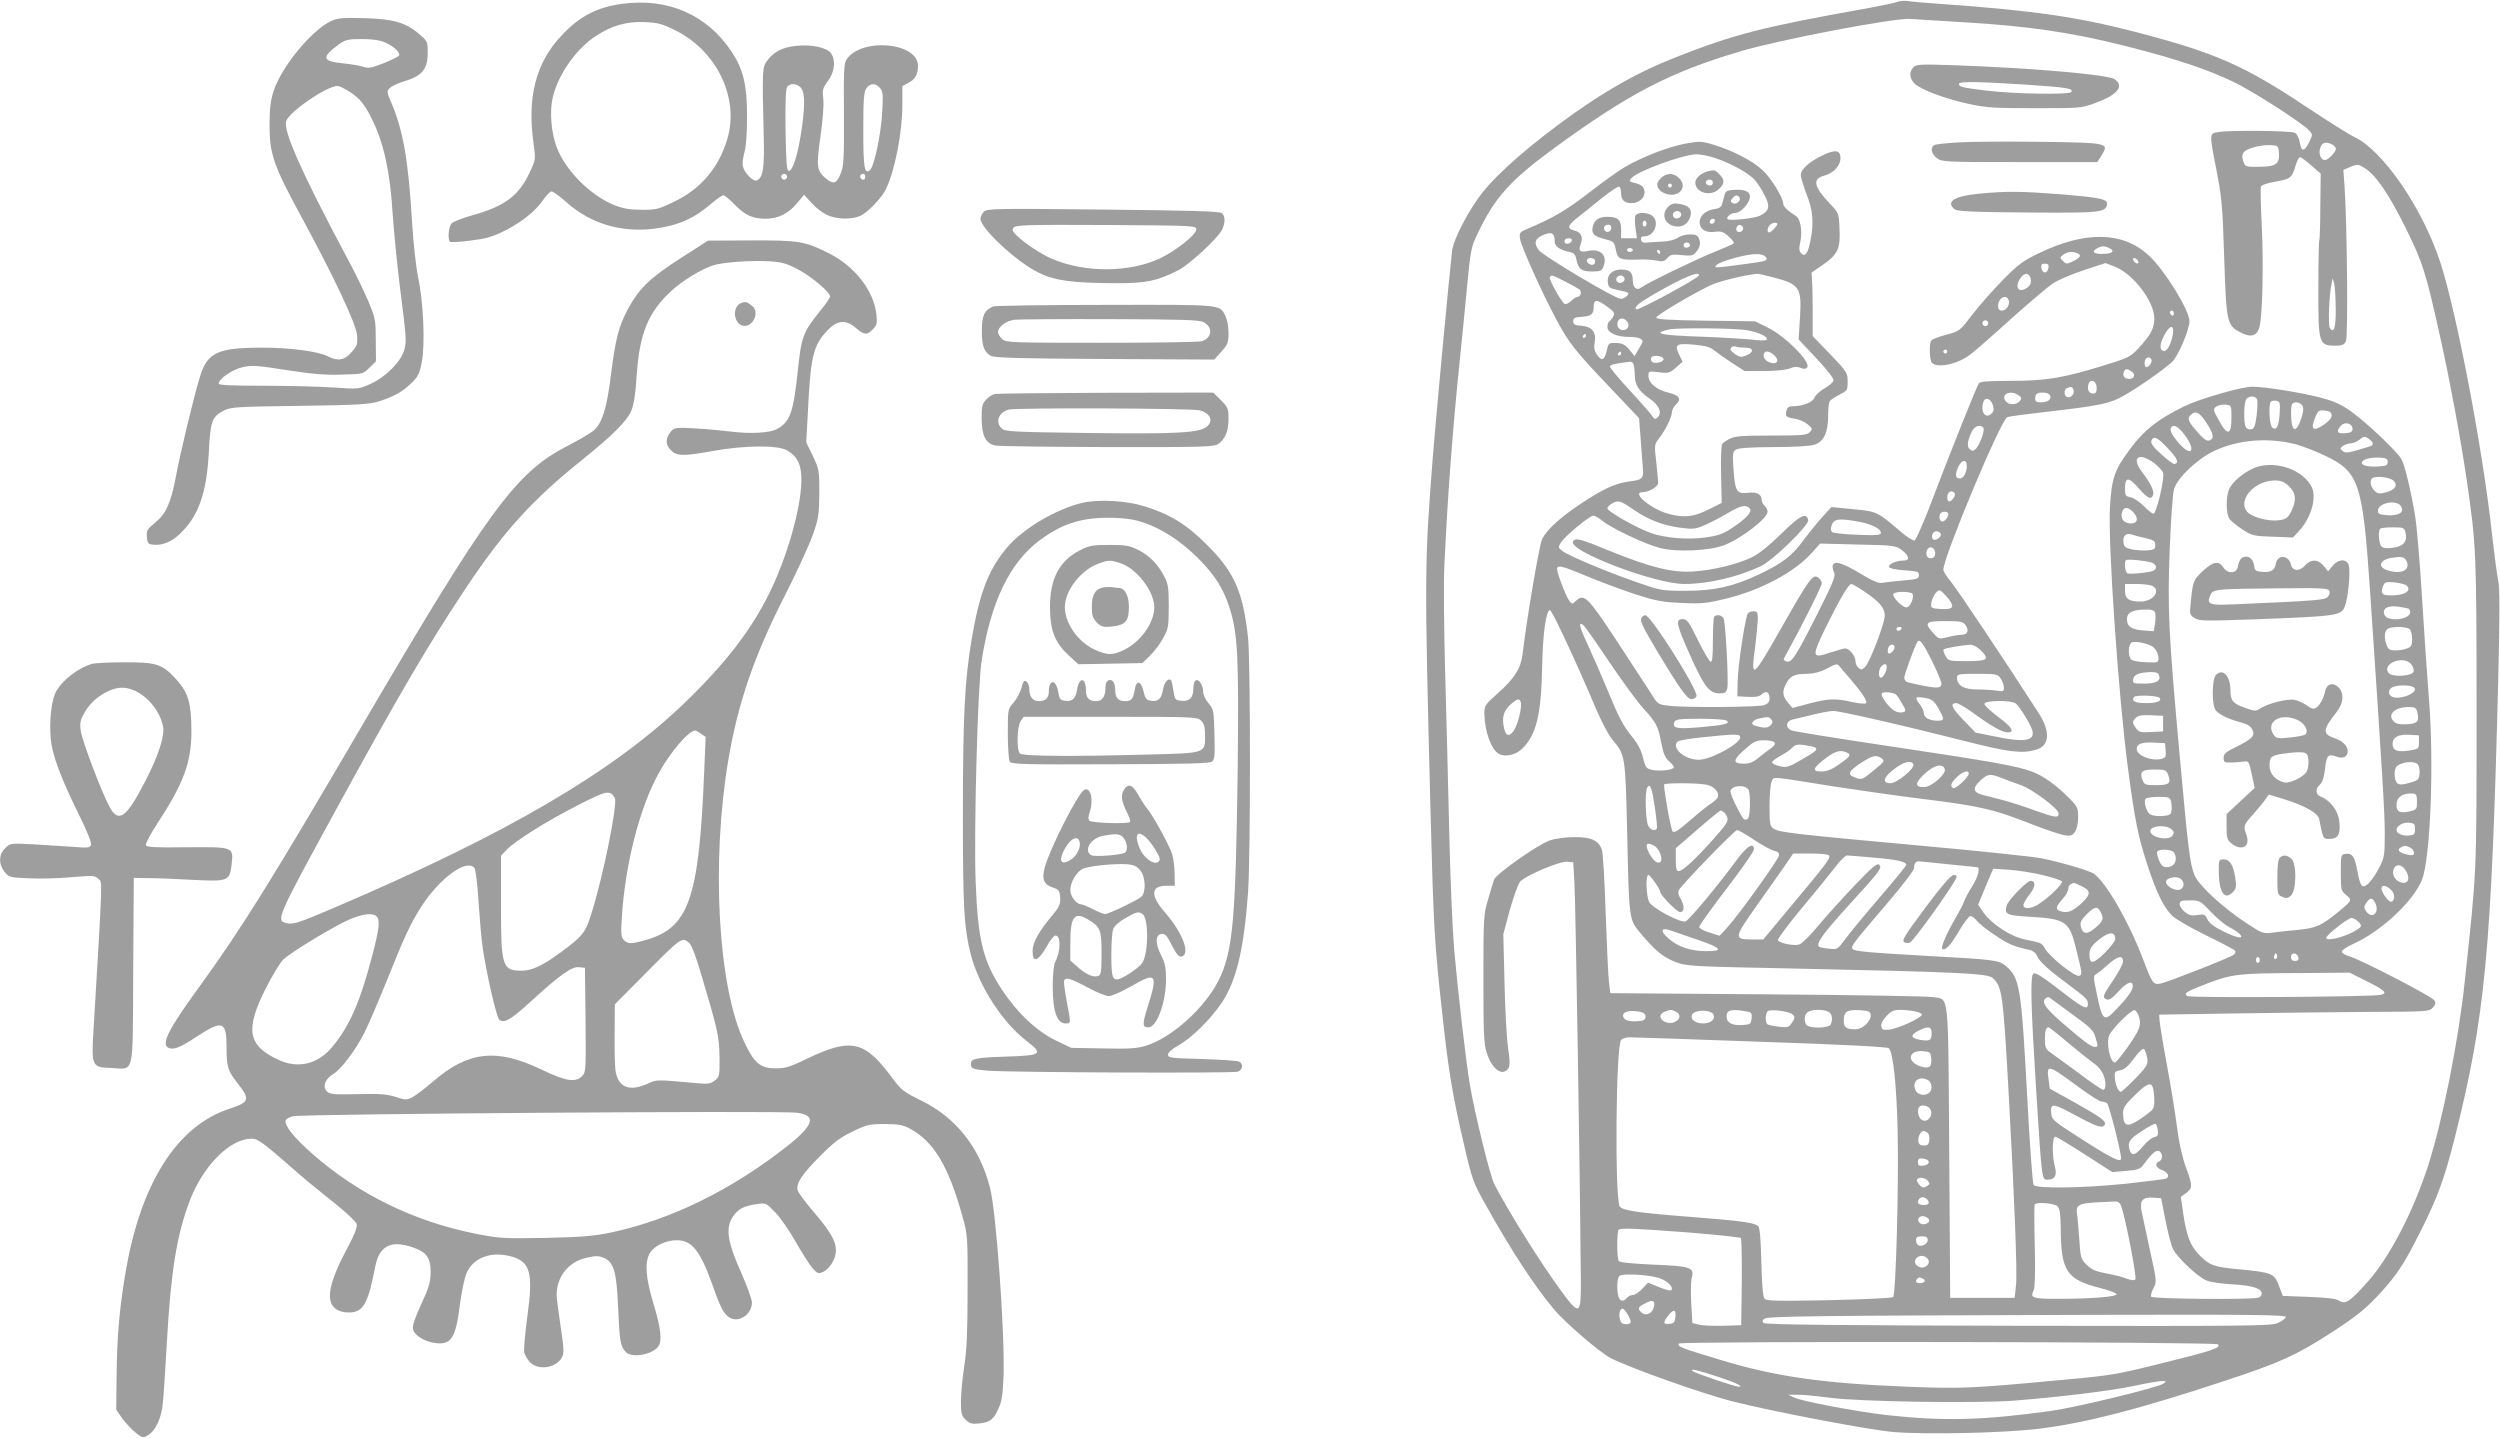 <?xml version="1.0" standalone="no"?>
<!DOCTYPE svg PUBLIC "-//W3C//DTD SVG 20010904//EN"
 "http://www.w3.org/TR/2001/REC-SVG-20010904/DTD/svg10.dtd">
<svg version="1.0" xmlns="http://www.w3.org/2000/svg"
 width="1280pt" height="736pt" viewBox="0 0 1280 736"
 preserveAspectRatio="xMidYMid meet">
<g transform="translate(0,736) scale(0.1,-0.1)"
fill="#9e9e9e" stroke="none">
<path d="M9713 7350 c-12 -5 -75 -18 -140 -30 -559 -100 -690 -134 -1003 -257
-174 -69 -333 -157 -515 -286 -206 -146 -384 -300 -465 -403 -69 -87 -148
-238 -155 -296 -12 -98 -86 -886 -99 -1058 -43 -553 -43 -589 -12 -1805 16
-613 20 -679 62 -1060 31 -281 51 -404 109 -652 43 -186 47 -196 114 -316 127
-227 245 -408 345 -528 56 -68 236 -223 292 -252 99 -51 471 -183 624 -222
210 -53 698 -146 825 -157 167 -14 569 -5 745 17 238 29 512 100 954 246 280
93 357 127 533 240 137 88 188 129 267 216 85 95 115 142 204 318 84 169 118
262 171 472 156 621 187 956 222 2345 8 337 8 469 0 505 -6 26 -20 134 -32
238 -45 422 -180 1131 -264 1390 -92 281 -295 576 -443 645 -26 12 -137 82
-247 155 -313 209 -465 276 -870 381 -296 77 -521 110 -1000 144 -77 5 -153
12 -170 15 -16 2 -40 0 -52 -5z m357 -105 c317 -19 542 -52 814 -121 256 -65
412 -117 551 -183 98 -47 354 -211 389 -250 17 -19 17 -21 0 -57 -26 -52 -41
-53 -49 -4 -4 24 -14 44 -25 50 -20 11 -332 14 -392 4 -47 -8 -47 -4 -9 -199
26 -133 31 -184 39 -448 11 -333 14 -343 85 -380 53 -27 84 -17 96 31 15 61
21 324 11 520 -5 100 -7 189 -4 196 3 9 33 19 74 26 77 13 85 20 103 81 7 24
17 44 23 44 6 0 32 -19 58 -42 l48 -42 -2 -167 c0 -92 -3 -170 -5 -174 -3 -5
-5 -114 -5 -244 -1 -285 2 -296 87 -296 33 0 45 5 54 22 12 22 6 606 -7 796
l-6 82 37 16 c34 14 39 14 68 -4 59 -34 126 -132 214 -309 90 -184 102 -221
181 -578 44 -197 101 -503 132 -715 48 -330 50 -363 50 -1188 0 -844 2 -793
-61 -1382 -32 -301 -113 -707 -186 -935 -76 -236 -198 -472 -309 -596 -92
-104 -115 -119 -147 -99 -15 11 -61 16 -156 20 l-133 5 -20 52 c-23 63 -35 68
-202 84 -132 12 -154 20 -208 76 -44 46 -63 96 -80 210 l-12 85 27 20 c34 25
34 36 -2 134 -18 49 -35 126 -45 205 -9 70 -32 214 -52 320 -20 107 -36 208
-37 224 l-2 30 375 6 c206 3 517 7 691 8 305 1 317 2 335 22 14 15 16 24 8 37
-12 20 -369 205 -431 224 -24 7 -43 18 -43 26 0 7 25 24 56 38 144 64 311 219
355 331 43 109 62 601 35 928 -9 110 -25 347 -36 527 -11 180 -27 367 -36 415
-21 124 -51 249 -68 281 -20 38 -177 187 -258 245 -52 37 -87 53 -160 72 -102
26 -281 55 -347 55 -55 0 -269 -62 -347 -100 -136 -67 -206 -121 -278 -219
-80 -107 -94 -148 -103 -296 -11 -187 44 -979 93 -1345 35 -261 50 -338 96
-480 48 -149 85 -224 129 -268 17 -17 96 -63 174 -101 79 -38 146 -74 149 -79
3 -5 0 -15 -7 -20 -16 -14 -339 -141 -376 -148 -36 -7 -42 1 -89 126 -70 186
-189 393 -252 437 -22 15 -163 57 -265 78 -43 9 -321 38 -619 65 -648 59 -724
68 -753 86 -21 13 -23 22 -23 114 0 54 4 111 10 125 12 31 -16 32 315 -21 116
-18 320 -47 454 -64 294 -36 367 -53 548 -124 76 -30 158 -58 180 -62 35 -5
43 -3 57 17 10 14 16 44 16 75 0 47 -4 55 -42 94 -71 71 -135 117 -193 139
-78 29 -199 51 -735 131 -261 39 -485 75 -497 80 -33 14 -30 48 5 56 15 3 61
15 104 25 42 10 89 19 104 19 34 0 355 -73 661 -151 236 -60 303 -69 376 -48
71 19 77 92 15 188 -170 264 -417 634 -449 672 -22 26 -39 54 -39 62 0 65 295
769 327 781 9 4 94 15 189 26 286 33 334 43 406 83 73 41 209 136 250 175 30
28 88 165 88 207 0 56 -126 261 -207 336 -132 124 -325 128 -563 13 -82 -39
-107 -58 -185 -137 -50 -51 -120 -130 -156 -177 -65 -85 -65 -85 -134 -104
-39 -10 -73 -23 -77 -30 -12 -18 -9 -101 4 -114 29 -29 133 -6 196 43 24 18
118 100 208 182 91 81 187 163 212 180 26 18 98 49 159 69 l113 37 47 -18 c94
-36 203 -178 203 -265 0 -51 -17 -84 -81 -153 -41 -44 -52 -50 -174 -87 -208
-65 -300 -80 -478 -80 -111 0 -157 -3 -165 -12 -10 -13 -147 -354 -258 -647
-33 -84 -65 -155 -71 -158 -7 -3 -39 17 -70 44 -122 104 -122 104 -244 116
l-112 11 -45 -49 c-25 -28 -69 -82 -99 -122 -60 -81 -106 -116 -225 -173 -133
-63 -231 -85 -378 -85 -121 0 -129 2 -247 43 -153 53 -356 138 -385 162 -21
17 -21 18 -5 44 22 33 146 136 165 136 8 0 27 -11 44 -25 45 -38 224 -123 298
-141 85 -22 253 -14 326 14 88 33 224 138 224 172 0 10 -7 23 -15 30 -8 7 -15
20 -15 30 0 29 -26 43 -70 37 -57 -7 -66 6 -74 114 -6 82 -5 95 10 106 13 9
68 13 193 14 109 0 189 5 211 12 48 16 70 63 70 147 0 36 4 70 8 76 4 6 26 21
50 33 40 21 42 23 42 67 0 45 -3 50 -89 140 l-90 93 0 113 c0 62 -1 135 -3
163 l-3 49 62 43 c74 52 87 82 81 189 -3 70 -5 75 -44 116 -87 91 -97 131 -36
148 47 12 82 48 85 85 3 45 -22 52 -84 23 -72 -33 -119 -74 -119 -104 0 -13
14 -57 30 -99 32 -82 38 -142 20 -235 -13 -67 -27 -87 -48 -67 -11 12 -12 24
-4 61 11 55 0 117 -24 131 -39 24 -64 48 -64 62 0 30 -63 134 -106 172 -51 48
-154 101 -248 129 -66 20 -73 20 -150 6 -83 -16 -210 -64 -303 -117 -29 -16
-110 -74 -180 -128 -118 -92 -190 -135 -317 -188 -47 -20 -48 -22 -43 -55 7
-41 110 -271 184 -409 66 -124 97 -163 280 -355 l145 -153 9 -117 c5 -64 9
-131 11 -147 3 -44 -5 -52 -63 -59 -78 -10 -135 -36 -246 -109 -110 -72 -182
-137 -207 -186 -14 -26 -79 -408 -101 -594 -9 -71 -42 -122 -130 -200 -61 -54
-65 -61 -65 -100 1 -90 35 -186 75 -207 33 -18 87 -5 120 28 72 72 96 174 101
422 3 163 19 280 39 287 10 3 131 -257 240 -514 27 -62 63 -131 82 -152 64
-75 65 -81 74 -470 10 -455 9 -448 69 -520 76 -89 111 -119 175 -145 59 -23
66 -24 615 -35 844 -18 987 -25 1012 -48 49 -44 54 -77 83 -603 30 -551 44
-906 37 -970 l-7 -65 -165 0 -165 0 -5 746 c-6 841 1 779 -83 794 -23 4 -404
11 -847 14 l-805 6 -7 55 c-4 30 -11 190 -17 355 -5 165 -14 312 -20 327 -18
46 -56 63 -141 62 -43 0 -96 -7 -125 -17 -61 -21 -273 -170 -285 -200 -4 -12
-19 -58 -31 -102 -23 -76 -24 -94 -24 -405 0 -279 2 -333 17 -380 27 -86 82
-125 112 -78 7 12 7 42 -3 105 -7 48 -15 199 -18 334 l-6 246 33 123 c19 67
42 132 52 145 24 30 206 108 244 103 l29 -3 6 -105 c6 -88 30 -1585 33 -2035
1 -180 -6 -184 -102 -53 -105 143 -269 405 -342 547 -21 42 -99 358 -124 506
-20 117 -61 472 -81 697 -8 98 -20 368 -25 600 -5 233 -15 603 -21 823 -6 220
-8 461 -4 535 17 366 42 696 80 1065 8 77 24 236 35 353 19 201 22 218 55 285
87 184 166 273 393 439 379 277 591 388 952 495 196 59 795 173 870 166 25 -2
155 -10 290 -18z m1871 -625 c10 -6 19 -16 19 -22 0 -16 -41 -58 -56 -58 -22
0 -35 36 -24 64 10 28 29 32 61 16z m-273 -40 c5 -59 -14 -73 -99 -74 -71 -1
-73 0 -83 27 -7 19 -7 33 0 45 13 21 86 41 139 39 38 -2 40 -4 43 -37z m-2884
-30 c83 -28 173 -79 202 -113 14 -16 36 -52 50 -79 28 -55 23 -78 -24 -102
-27 -14 -157 -28 -166 -18 -11 10 17 32 39 32 14 0 34 13 49 31 48 57 28 92
-51 87 -48 -3 -48 -3 -59 -48 -10 -42 -13 -45 -49 -51 -100 -16 -96 -130 4
-116 34 4 45 1 72 -24 18 -16 30 -32 26 -35 -3 -4 -48 -23 -99 -44 -94 -37
-352 -163 -375 -182 -22 -18 -43 -1 -43 35 0 43 -15 57 -60 57 -45 0 -73 -27
-68 -66 3 -24 9 -30 43 -37 67 -14 69 -15 55 -32 -7 -8 -21 -15 -32 -15 -28 0
-395 218 -419 249 -28 36 -21 61 25 79 42 17 56 8 56 -35 0 -24 27 -43 75 -53
23 -4 31 -12 36 -38 10 -50 26 -62 80 -62 44 0 51 3 59 26 22 57 -15 93 -81
79 -40 -9 -49 0 -36 35 14 37 2 62 -33 70 -37 9 -34 25 12 62 24 19 81 64 126
101 46 37 88 65 93 61 5 -3 9 -18 9 -33 0 -35 17 -51 54 -51 36 0 66 25 66 55
0 27 -14 40 -53 49 -25 6 -27 9 -15 23 29 36 264 122 334 123 22 0 66 -9 98
-20z m122 -201 c10 -16 -18 -40 -35 -29 -12 7 -12 11 -2 24 16 19 27 20 37 5z
m-126 -117 c0 -13 -12 -22 -22 -16 -10 6 -1 24 13 24 5 0 9 -4 9 -8z m320 -19
c0 -10 -32 -43 -42 -43 -12 0 -10 24 4 38 13 13 38 16 38 5z m-175 -24 c0 -7
-8 -15 -17 -17 -18 -3 -25 18 -11 32 10 10 28 1 28 -15z m-877 -61 c-7 -19
-38 -22 -38 -4 0 10 9 16 21 16 12 0 19 -5 17 -12z m2753 -39 c30 -15 13 -29
-37 -29 -46 0 -57 12 -26 29 22 13 39 13 63 0z m-167 -25 c25 -10 19 -23 -19
-41 -33 -16 -36 -16 -53 1 -16 16 -16 18 2 32 21 15 45 18 70 8z m-1595 -18
c16 -20 7 -23 -90 -36 -179 -24 -176 -24 -159 -6 18 18 149 55 201 55 20 1 42
-5 48 -13z m-873 -17 c3 -6 1 -16 -4 -21 -13 -13 -45 8 -36 23 7 12 31 11 40
-2z m2782 -8 c3 -8 -1 -12 -9 -9 -7 2 -15 10 -17 17 -3 8 1 12 9 9 7 -2 15
-10 17 -17z m-460 -33 c-2 -13 -10 -23 -18 -23 -8 0 -16 10 -18 23 -3 17 2 22
18 22 16 0 21 -5 18 -22z m-1790 -39 c-5 -15 -309 -179 -320 -173 -15 10 11
32 94 80 146 84 235 121 226 93z m381 -9 c136 -36 146 -51 137 -206 l-7 -112
91 -97 c54 -57 90 -104 88 -113 -2 -9 -23 -27 -46 -40 -24 -14 -47 -35 -52
-48 -9 -24 -60 -44 -111 -44 -19 0 -28 -6 -32 -22 -8 -30 -3 -34 42 -42 22 -3
52 -16 67 -29 25 -22 25 -24 10 -40 -15 -15 -42 -17 -197 -17 -147 0 -186 -3
-212 -16 -18 -9 -36 -22 -40 -28 -4 -6 -7 -76 -5 -156 l3 -145 -70 -35 c-74
-37 -123 -42 -202 -21 -90 24 -193 111 -133 111 32 0 80 28 80 48 0 9 -5 57
-10 106 -10 86 -10 90 13 120 34 43 67 111 67 135 0 11 10 29 21 40 30 28 18
47 -40 61 -59 14 -101 49 -101 85 0 25 1 25 53 19 50 -6 56 -4 88 24 l34 30
-18 37 c-25 52 -14 59 78 50 57 -5 82 -12 103 -30 15 -12 56 -41 91 -64 l64
-41 101 0 c60 1 113 6 131 14 21 9 36 10 53 3 16 -7 26 -7 34 1 24 24 -107
158 -201 205 l-66 32 -252 3 c-191 3 -253 7 -253 16 0 11 172 114 275 164 43
21 167 52 240 60 6 1 43 -7 84 -18z m1319 -12 c2 -20 -4 -31 -22 -43 -43 -28
-63 7 -30 53 21 30 48 24 52 -10z m-2385 -9 c34 -17 67 -36 74 -41 13 -11 6
-38 -10 -38 -6 0 -21 -9 -33 -21 -12 -12 -27 -18 -33 -15 -18 12 -82 126 -76
136 8 14 8 14 78 -21z m303 20 c9 -15 -11 -33 -30 -26 -9 4 -13 13 -10 22 7
17 30 20 40 4z m3643 -156 c1 -100 -9 -134 -30 -102 -10 14 -4 166 8 224 l6
30 8 -25 c4 -14 7 -71 8 -127z m-1675 41 c9 -22 -11 -54 -34 -54 -14 0 -20 7
-20 23 0 40 41 64 54 31z m-2055 -34 c35 -26 40 -33 31 -50 -5 -10 -15 -22
-20 -25 -6 -3 -10 -17 -10 -29 0 -29 46 -51 110 -51 44 0 70 -9 70 -23 0 -4
-9 -22 -21 -41 l-20 -34 -27 33 c-22 26 -36 33 -67 34 -39 1 -40 0 -49 -41
-11 -49 -26 -54 -51 -17 -12 19 -15 36 -10 61 9 52 -14 81 -67 85 -35 2 -43 7
-43 23 0 17 8 21 45 23 49 4 60 13 60 55 0 35 17 35 69 -3z m2901 -36 c0 -8
-4 -12 -10 -9 -5 3 -10 10 -10 16 0 5 5 9 10 9 6 0 10 -7 10 -16z m-2800 -39
c17 -20 5 -45 -20 -45 -23 0 -35 22 -26 45 7 19 30 19 46 0z m1850 -10 c0 -8
-7 -15 -15 -15 -8 0 -15 7 -15 15 0 8 7 15 15 15 8 0 15 -7 15 -15z m940 -79
c-14 -52 -35 -75 -52 -58 -13 13 -5 46 22 91 30 48 47 28 30 -33z m-2174 43
c63 -11 112 -36 98 -49 -5 -4 -38 -4 -74 1 -36 4 -150 11 -255 15 -215 7 -260
17 -170 37 42 10 344 7 401 -4z m-826 -29 c0 -5 -5 -10 -11 -10 -5 0 -7 5 -4
10 3 6 8 10 11 10 2 0 4 -4 4 -10z m816 -60 c43 0 46 -23 5 -40 -24 -10 -33
-9 -55 5 -14 10 -26 21 -26 24 0 14 14 22 28 16 7 -3 29 -5 48 -5z m1034 -20
c0 -5 -4 -10 -10 -10 -5 0 -10 5 -10 10 0 6 5 10 10 10 6 0 10 -4 10 -10z
m-1670 -10 c0 -5 -5 -10 -11 -10 -5 0 -7 5 -4 10 3 6 8 10 11 10 2 0 4 -4 4
-10z m782 -7 c36 -33 13 -57 -33 -33 -24 13 -26 50 -2 50 9 0 25 -7 35 -17z
m-565 -20 c6 -16 -45 -29 -59 -15 -6 6 -7 15 -3 22 9 14 57 9 62 -7z m2498 -3
c7 -12 -12 -40 -26 -40 -10 0 -12 34 -2 43 9 10 21 9 28 -3z m-2651 -26 c3 -9
6 -33 6 -55 0 -49 21 -82 76 -120 49 -33 65 -72 42 -95 -13 -13 -17 -12 -31 9
-9 13 -61 73 -117 133 -55 59 -99 113 -97 118 3 9 21 14 103 24 7 1 15 -5 18
-14z m2551 -37 c21 -16 13 -37 -15 -37 -22 0 -34 15 -26 35 7 19 17 19 41 2z
m-180 -82 c0 -23 -4 -30 -20 -30 -21 0 -31 25 -21 51 11 28 41 12 41 -21z
m-119 -10 c8 -20 -13 -45 -32 -38 -17 6 -19 39 -1 46 21 9 27 7 33 -8z m-281
-29 c16 -12 17 -16 6 -30 -17 -20 -55 -21 -71 -1 -30 36 24 61 65 31z m162 -2
c7 -20 -13 -34 -49 -34 -21 0 -28 5 -28 18 0 26 9 32 42 32 17 0 31 -6 35 -16z
m1059 -19 c4 -9 2 -46 -2 -83 -7 -53 -13 -68 -28 -70 -10 -2 -22 2 -27 10 -13
20 -11 132 3 146 17 17 47 15 54 -3z m-1353 -28 c7 -22 6 -33 -6 -44 -32 -32
-60 11 -41 62 10 24 36 14 47 -18z m1469 -42 c-4 -68 -17 -92 -38 -74 -15 12
-20 120 -7 133 4 4 16 6 28 4 18 -3 20 -9 17 -63z m117 37 c6 -12 4 -33 -7
-66 -19 -55 -36 -68 -46 -34 -8 31 -8 103 1 111 12 13 42 7 52 -11z m-364 -62
c0 -89 -21 -93 -64 -13 -30 54 -31 59 -14 71 10 7 32 12 48 10 30 -3 30 -3 30
-68z m513 15 c1 -14 -11 -29 -38 -48 -57 -40 -73 -27 -45 39 13 31 18 35 47
32 24 -2 34 -8 36 -23z m-641 -40 c37 -56 41 -80 16 -90 -13 -5 -28 5 -56 36
-54 61 -60 74 -41 94 25 25 46 14 81 -40z m748 -31 c0 -15 -9 -20 -37 -22 -42
-4 -49 9 -22 39 20 22 59 11 59 -17z m-1890 5 c9 -13 -21 -93 -41 -109 -11
-10 -17 -10 -29 0 -16 13 -12 45 12 93 14 27 46 36 58 16z m1030 -35 c57 -76
40 -117 -22 -51 -37 39 -56 74 -48 87 13 20 35 9 70 -36z m963 -42 c2 -7 -2
-14 -10 -16 -114 -36 -128 -38 -144 -25 -14 12 -14 14 2 26 10 7 28 13 40 13
12 0 32 9 45 19 20 17 27 18 43 7 11 -7 22 -18 24 -24z m-1049 -27 c49 -51 59
-75 35 -81 -5 -2 -35 20 -67 49 -43 39 -56 57 -52 70 11 28 29 20 84 -38z
m657 20 c32 -9 100 -35 150 -59 173 -83 191 -137 229 -696 62 -922 75 -1128
75 -1235 0 -110 -2 -126 -25 -171 -35 -68 -70 -108 -88 -101 -10 3 -19 31 -27
76 -13 75 -26 94 -62 89 -22 -3 -23 -6 -23 -96 0 -89 1 -93 28 -115 32 -26 30
-28 -47 -91 -83 -67 -110 -78 -201 -87 -44 -4 -102 -10 -130 -14 -49 -6 -52
-5 -140 53 -120 80 -238 190 -259 241 -24 60 -32 128 -75 601 -58 637 -64 759
-52 1070 6 146 15 283 22 305 16 57 116 153 203 195 124 59 277 72 422 35z
m-728 -95 c22 -17 44 -40 47 -51 9 -26 -34 -209 -49 -209 -7 0 -29 18 -50 39
-21 21 -51 42 -67 45 -26 5 -29 9 -29 45 0 60 18 61 69 2 48 -54 65 -62 75
-35 7 18 -15 64 -55 115 -59 76 -21 107 59 49z m1197 5 c0 -17 -8 -21 -44 -23
-55 -4 -94 5 -88 21 5 16 44 26 92 24 33 -2 40 -6 40 -22z m-2155 -21 c0 -33
-17 -64 -35 -64 -23 0 -26 17 -11 55 18 41 46 48 46 9z m2186 -76 c22 -22 6
-47 -38 -58 -30 -9 -43 -8 -55 2 -23 19 -32 51 -20 67 14 17 93 9 113 -11z
m-2252 -85 c-17 -27 -34 -27 -34 0 0 27 19 40 35 25 6 -5 6 -14 -1 -25z
m-1636 -65 c71 -49 145 -77 228 -89 76 -10 83 -9 138 15 32 14 84 42 116 61
62 37 91 43 109 21 14 -17 -21 -54 -98 -104 -42 -27 -70 -36 -130 -44 -94 -12
-202 -3 -276 22 -72 25 -225 111 -225 127 0 7 12 19 27 27 31 16 39 13 111
-36z m3925 20 c19 -30 -9 -49 -67 -46 -43 3 -51 6 -51 23 0 40 96 60 118 23z
m-1373 -28 c31 -31 26 -60 -9 -60 -36 0 -55 22 -47 55 8 30 29 32 56 5z m-947
-6 c10 -10 -12 -44 -28 -44 -15 0 -21 31 -8 43 8 9 28 9 36 1z m-457 -45 c66
-12 114 -36 114 -57 0 -12 -21 -14 -120 -10 -66 2 -125 9 -130 14 -7 7 -8 19
-1 37 12 31 38 34 137 16z m2800 -55 c11 -45 -9 -71 -61 -78 -31 -5 -51 -3
-61 5 -14 12 -20 80 -7 92 3 4 32 7 64 7 55 0 59 -2 65 -26z m-2380 -6 c9 -15
-27 -41 -39 -29 -13 13 -1 41 17 41 8 0 18 -5 22 -12z m1049 -23 c43 -10 50
-15 50 -36 0 -21 -5 -24 -40 -27 -22 -2 -58 1 -80 5 -34 8 -40 13 -43 37 -4
33 14 49 43 39 11 -4 43 -12 70 -18z m-1247 -62 c38 -29 42 -53 8 -53 -37 0
-78 -18 -74 -33 3 -7 32 -14 79 -17 66 -4 74 -7 74 -25 0 -18 -9 -21 -80 -27
-44 -4 -92 -9 -107 -12 -19 -4 -47 8 -109 45 -93 56 -135 70 -145 46 -3 -8 0
-25 6 -37 10 -18 -2 -48 -90 -223 -108 -213 -128 -244 -155 -233 -9 3 -14 9
-12 13 84 152 198 377 195 389 -2 9 -11 22 -20 28 -27 17 -44 -7 -183 -251
-153 -270 -162 -277 -139 -108 7 55 13 119 14 143 0 38 -2 42 -24 42 -15 0
-27 -7 -30 -17 -17 -55 -48 -270 -49 -338 l-2 -80 54 -3 c39 -2 58 1 71 13 23
21 40 12 40 -21 0 -17 -8 -27 -26 -34 -28 -11 -408 -14 -492 -3 -53 6 -55 7
-90 65 -21 32 -100 154 -177 271 -148 224 -164 239 -207 200 -19 -17 -20 -17
-34 2 -14 19 -49 105 -60 150 -9 37 12 33 148 -24 64 -27 175 -68 245 -92 112
-36 143 -42 243 -46 101 -5 129 -2 224 21 181 44 354 136 443 236 l42 47 193
-5 c186 -4 194 -5 226 -29z m170 -11 c2 -13 -3 -25 -13 -28 -23 -9 -38 10 -30
36 9 27 39 22 43 -8z m2412 -42 c26 -48 -26 -74 -99 -49 -48 17 -37 51 19 62
53 9 69 7 80 -13z m-1302 -11 c15 -6 22 -16 20 -27 -2 -13 -18 -19 -67 -25
-36 -4 -70 -6 -78 -3 -12 5 -19 57 -8 68 7 7 105 -3 133 -13z m1305 -118 c24
-24 -6 -46 -65 -49 -61 -3 -72 6 -57 47 9 21 14 23 60 19 27 -3 55 -10 62 -17z
m-2774 -32 c73 -49 101 -82 101 -121 0 -39 -76 -238 -100 -262 -16 -16 -22
-17 -34 -6 -9 7 -16 23 -16 36 0 26 -32 64 -53 64 -7 0 -41 -10 -76 -21 -96
-33 -97 -23 -21 133 72 145 115 218 129 218 5 0 36 -18 70 -41z m1472 31 c45
-25 2 -80 -62 -80 -59 0 -79 14 -79 55 l0 35 61 0 c33 0 69 -5 80 -10z m-1047
-63 c37 -46 27 -59 -40 -55 -45 3 -49 5 -46 28 3 32 30 72 45 67 6 -2 24 -20
41 -40z m-181 21 c7 -22 -14 -68 -32 -68 -22 0 -75 55 -67 69 10 15 93 14 99
-1z m2540 -75 c4 -2 7 -11 7 -18 0 -37 -111 -50 -130 -16 -17 33 13 53 69 45
25 -4 49 -8 54 -11z m-1299 -19 c3 -8 3 -34 0 -56 l-7 -40 -53 4 c-62 5 -84
20 -84 58 0 33 27 48 91 49 34 1 49 -3 53 -15z m-970 -65 c19 -28 10 -49 -21
-49 -13 0 -45 -5 -70 -12 -45 -11 -47 -11 -75 21 -48 53 -40 61 61 61 80 0 91
-2 105 -21z m-1824 -189 c65 -96 142 -202 172 -235 69 -75 78 -93 94 -180 10
-52 20 -76 39 -92 14 -12 25 -26 25 -31 0 -14 -69 -22 -110 -14 -32 7 -35 12
-48 63 -9 38 -27 72 -54 105 -47 57 -70 100 -131 249 -25 61 -66 154 -91 209
-50 107 -58 138 -29 115 9 -8 69 -93 133 -189z m1495 170 c-3 -5 -10 -10 -16
-10 -5 0 -9 5 -9 10 0 6 7 10 16 10 8 0 12 -4 9 -10z m2603 -2 c7 -7 12 -29
12 -50 0 -32 -4 -40 -26 -48 -14 -6 -41 -10 -60 -10 -28 0 -36 5 -44 26 -13
34 -13 67 2 82 16 16 100 16 116 0z m-2448 -158 c27 -55 50 -109 50 -120 0
-28 -25 -27 -167 5 -14 3 -23 13 -23 25 0 17 52 158 66 182 12 20 27 1 74 -92z
m1127 72 c32 -17 48 -81 21 -83 -44 -3 -115 4 -125 13 -20 17 -17 86 5 90 21
5 71 -5 99 -20z m-1317 -6 c0 -16 -24 -39 -32 -30 -3 3 -4 14 -1 25 6 22 33
26 33 5z m442 -16 c46 -46 35 -55 -72 -55 -92 0 -95 1 -109 27 -9 15 -13 30
-9 33 7 7 91 21 136 24 14 0 36 -11 54 -29z m2202 -69 c10 -11 16 -28 14 -38
-4 -25 -108 -32 -128 -9 -38 47 73 92 114 47z m-2922 -17 c7 -9 31 -37 53 -62
61 -72 88 -113 79 -122 -5 -5 -36 -2 -69 5 -83 20 -123 19 -222 -7 l-85 -23
-24 28 c-28 33 -30 56 -9 97 20 39 43 50 107 50 36 1 67 9 98 25 54 29 56 29
72 9z m238 0 c0 -21 -18 -54 -30 -54 -14 0 -12 44 2 58 17 17 28 15 28 -4z
m1394 -40 c11 -30 -13 -44 -76 -44 -56 0 -59 1 -56 22 3 24 30 35 89 37 26 1
39 -4 43 -15z m-810 -19 c9 -13 16 -34 16 -46 0 -19 -4 -21 -37 -15 -21 3 -66
6 -100 6 -68 0 -103 20 -103 60 0 19 7 20 104 20 99 0 104 -1 120 -25z m2120
-50 c7 -18 -38 -44 -84 -47 -39 -4 -61 21 -41 46 18 22 116 22 125 1z m-2653
-34 c3 -3 16 -23 28 -44 20 -33 21 -38 6 -43 -9 -4 -27 -2 -40 4 -30 14 -79
78 -70 92 7 11 64 5 76 -9z m1345 -13 c16 -16 -12 -28 -66 -28 -58 0 -78 9
-64 31 7 12 118 8 130 -3z m-1187 -4 c23 -5 37 -17 56 -51 32 -58 31 -63 -6
-63 -40 0 -69 16 -69 39 0 10 -9 30 -20 44 -31 39 -26 44 39 31z m-2083 -18
c9 -24 -16 -123 -38 -151 -26 -33 -43 -20 -51 38 -6 45 7 75 47 109 26 21 35
22 42 4z m2535 -8 c20 -16 75 -106 84 -136 16 -56 -38 -65 -195 -32 l-95 19
-63 65 c-60 62 -70 86 -35 86 8 0 45 -21 81 -47 96 -70 154 -103 180 -103 40
0 24 27 -48 80 -38 29 -70 58 -70 66 0 19 139 20 161 2z m2055 -42 c12 -49 3
-61 -52 -64 -38 -2 -56 2 -68 14 -35 35 5 74 76 74 32 0 39 -4 44 -24z m-1301
-61 l0 -40 -62 -3 c-54 -3 -63 0 -77 20 -20 28 -20 33 0 53 12 12 32 15 78 13
l61 -3 0 -40z m-2006 21 c9 -11 8 -18 -4 -30 -15 -15 -36 -15 -83 0 -22 7 -7
29 24 35 46 10 51 10 63 -5z m-230 -5 c24 -15 -6 -23 -130 -34 -124 -11 -149
-6 -136 27 5 13 27 16 129 16 68 0 129 -4 137 -9z m71 -86 c0 -33 -151 -115
-213 -115 -71 0 -141 60 -108 93 6 6 63 16 128 22 169 18 193 18 193 0z m3475
-25 c0 -34 -1 -35 -53 -43 -57 -9 -82 1 -82 34 0 34 29 50 84 47 l51 -3 0 -35z
m-3299 -2 c4 -7 -2 -18 -16 -27 -13 -9 -42 -31 -63 -48 -29 -25 -49 -33 -77
-33 -60 0 -59 18 1 71 48 43 59 48 101 49 26 0 50 -5 54 -12z m2002 -40 c3
-33 0 -38 -23 -44 -50 -12 -125 18 -125 51 0 26 26 36 85 33 l60 -3 3 -37z
m-1795 15 c16 -10 4 -21 -68 -62 -67 -39 -78 -42 -112 -34 -20 4 -38 13 -40
18 -2 6 17 21 41 34 25 13 53 32 63 43 15 16 25 18 63 13 25 -4 48 -9 53 -12z
m170 -30 c15 -9 5 -21 -46 -56 -38 -27 -64 -37 -91 -37 -51 0 -45 18 23 69 52
39 78 44 114 24z m171 -26 c17 -13 14 -17 -39 -60 -62 -51 -62 -51 -99 -37
-39 14 -32 31 31 73 61 40 79 44 107 24z m162 -29 c12 -19 -82 -98 -117 -98
-44 0 -37 30 19 72 48 38 85 47 98 26z m2583 -2 c7 -8 11 -29 9 -48 -3 -29 -7
-34 -51 -46 -38 -11 -51 -11 -63 -2 -17 15 -19 74 -1 88 28 23 90 27 106 8z
m-2422 -23 c10 -25 -68 -93 -106 -93 -48 0 -48 20 2 67 49 46 92 57 104 26z
m1144 -30 c16 -44 6 -53 -61 -53 -55 0 -61 2 -70 25 -17 44 -4 55 61 55 55 0
60 -2 70 -27z m-1021 6 c0 -18 -68 -81 -80 -74 -17 10 -12 25 19 56 30 29 61
39 61 18z m267 -59 c55 -18 193 -121 193 -144 0 -25 -13 -24 -120 14 -59 22
-136 46 -171 55 -35 9 -81 21 -101 26 -46 12 -49 35 -10 71 38 36 50 38 107
16 28 -11 73 -28 102 -38z m-1614 3 c41 -6 72 -39 62 -65 -3 -8 -18 -21 -33
-31 -15 -9 -63 -47 -107 -86 -61 -53 -83 -67 -91 -58 -9 9 -44 203 -44 240 0
9 160 9 213 0z m-260 -118 c8 -55 13 -103 10 -107 -9 -15 -33 -8 -44 14 -14
26 -18 177 -5 196 15 24 24 -1 39 -103z m479 92 c11 -17 10 -129 -1 -146 -5
-7 -14 -10 -21 -6 -13 8 -70 123 -70 142 0 31 74 39 92 10z m3423 -62 c0 -38
-2 -41 -36 -49 -50 -12 -69 -3 -69 32 0 41 32 63 85 59 16 -2 20 -9 20 -42z
m-1259 1 c3 -13 4 -35 2 -47 -2 -20 -10 -24 -45 -27 -23 -2 -51 2 -62 7 -20
11 -37 63 -26 81 3 5 33 10 65 10 55 0 60 -2 66 -24z m-2290 -54 c6 -4 14 -17
18 -29 6 -18 -8 -38 -72 -110 -95 -106 -157 -163 -177 -163 -12 0 -15 13 -15
59 l0 58 112 97 c61 53 114 96 117 96 3 0 11 -4 17 -8z m3539 -87 c0 -27 -4
-30 -33 -33 -32 -3 -62 11 -62 29 0 20 34 40 64 37 27 -3 31 -7 31 -33z
m-1249 1 c15 -12 17 -18 8 -33 -18 -30 -114 -12 -114 22 0 27 74 34 106 11z
m-2135 -56 c40 -27 87 -52 102 -56 20 -4 27 -11 25 -25 -4 -22 -205 -303 -263
-366 l-40 -44 -52 16 c-30 9 -53 22 -53 29 0 8 63 95 140 196 77 100 140 190
140 201 0 39 -36 17 -88 -54 -96 -131 -247 -312 -263 -315 -30 -6 -169 69
-185 99 -16 32 -19 139 -4 139 9 0 60 -72 60 -86 0 -16 86 -104 102 -104 23 0
24 32 2 70 -11 18 -14 32 -8 43 17 30 285 307 298 307 7 0 46 -22 87 -50z
m-512 -30 c26 -13 47 -68 33 -82 -14 -14 -37 4 -58 43 -24 47 -15 61 25 39z
m3872 -10 c10 -6 19 -18 19 -27 0 -12 -7 -14 -32 -9 -42 8 -58 24 -38 36 19
12 27 12 51 0z m-1213 -22 c7 -7 12 -21 12 -33 0 -28 -18 -45 -48 -45 -17 0
-27 9 -38 35 -8 20 -12 40 -9 45 9 14 69 12 83 -2z m-1763 -18 c8 -13 -12 -41
-193 -257 l-144 -173 -58 0 c-94 0 -93 7 25 174 58 81 123 174 145 206 l41 60
89 0 c51 0 92 -4 95 -10z m228 -11 c121 -10 167 -21 167 -37 0 -5 -61 -80
-137 -168 -75 -87 -154 -183 -176 -213 -39 -53 -40 -53 -84 -48 -24 2 -47 7
-50 10 -16 16 20 66 148 207 167 183 177 196 160 213 -10 9 -37 -14 -124 -105
-62 -65 -146 -158 -187 -207 -41 -50 -85 -93 -98 -97 -29 -8 -104 7 -109 23
-2 6 52 79 121 162 69 82 146 177 171 210 26 34 53 61 62 61 8 0 70 -5 136
-11z m382 -34 c77 -8 143 -15 148 -15 17 0 5 -50 -24 -96 -18 -27 -36 -62 -42
-77 -5 -16 -24 -52 -41 -81 -45 -76 -80 -155 -72 -163 14 -14 42 15 86 90 25
42 51 77 59 77 7 0 22 -11 32 -24 11 -14 53 -48 95 -75 68 -46 92 -56 177 -75
16 -4 31 -16 36 -29 11 -28 56 -70 151 -140 102 -76 110 -84 110 -107 0 -32
-20 -24 -110 45 -126 97 -158 118 -169 110 -17 -10 -13 -165 14 -595 30 -472
29 -460 59 -460 37 0 49 22 37 67 -15 54 -14 153 2 153 6 0 75 -41 152 -91
l140 -90 70 6 c54 4 73 10 85 26 45 61 68 82 83 76 21 -8 22 -46 2 -53 -25
-10 -17 -34 15 -45 29 -10 40 -32 22 -43 -5 -3 -95 -14 -201 -26 -221 -23
-463 -27 -479 -7 -5 6 -19 197 -31 422 -32 595 -39 638 -111 699 -36 30 -57
33 -390 51 -315 18 -388 24 -396 37 -8 13 8 34 170 223 85 99 146 179 146 191
0 23 8 34 24 34 6 0 74 -7 151 -15z m2339 -27 c25 -35 21 -68 -7 -68 -34 0
-61 33 -53 65 8 32 39 33 60 3z m-1857 -28 c51 -12 96 -27 100 -33 7 -11 -68
-84 -122 -118 -37 -23 -75 -25 -75 -3 0 8 14 33 31 54 31 39 34 70 6 70 -20 0
-116 -100 -123 -127 -12 -45 -2 -50 122 -57 180 -11 199 -23 233 -161 33 -135
33 -135 16 -141 -19 -8 -151 97 -174 138 -17 31 -19 31 -104 48 -71 14 -169
78 -211 137 l-28 41 38 92 39 92 80 -5 c44 -3 122 -15 172 -27z m711 -22 c19
-19 14 -46 -8 -53 -24 -8 -70 18 -70 39 0 23 58 34 78 14z m-513 -34 c52 -24
52 -42 0 -91 -45 -41 -73 -51 -109 -37 -23 9 -20 22 14 61 17 18 30 42 30 53
0 15 9 25 28 29 2 1 19 -6 37 -15z m1594 -28 c14 -17 11 -48 -4 -53 -16 -5
-58 56 -51 73 6 17 33 7 55 -20z m-89 -57 c27 -50 -15 -90 -46 -44 -12 18 -11
24 2 43 19 27 30 28 44 1z m-840 -48 c30 -32 73 -68 96 -79 22 -11 46 -28 53
-36 22 -26 -16 -19 -89 17 -44 22 -69 41 -78 60 -13 26 -17 28 -51 22 -29 -5
-43 -1 -64 15 -15 12 -27 30 -27 41 0 16 7 19 52 19 51 0 54 -2 108 -59z
m-562 -6 c14 -31 9 -43 -34 -79 -39 -32 -60 -29 -70 9 -5 22 0 34 31 65 41 41
56 42 73 5z m1314 -42 c26 -24 23 -30 -31 -58 -56 -28 -131 -44 -131 -27 0 14
111 101 129 102 8 0 23 -7 33 -17z m-3373 -97 c116 -40 127 -56 39 -56 -80 0
-145 21 -194 64 -49 42 -40 61 19 39 23 -8 84 -30 136 -47z m2131 5 c0 -9 -25
-41 -55 -71 -58 -57 -77 -59 -77 -6 0 31 14 50 66 88 41 29 66 25 66 -11z
m826 -98 c-10 -10 -19 5 -10 18 6 11 8 11 12 0 2 -7 1 -15 -2 -18z m112 4 c2
-12 -3 -17 -17 -17 -15 0 -21 6 -21 21 0 25 33 22 38 -4z m-898 -19 c0 -13
-23 -56 -50 -96 -55 -81 -58 -90 -33 -99 12 -5 29 7 59 40 44 49 74 60 74 28
0 -21 -26 -58 -84 -118 -64 -68 -72 -61 -101 81 -18 87 -18 90 0 100 10 6 37
28 59 48 47 43 76 49 76 16z m700 7 c0 -8 -4 -15 -10 -15 -5 0 -10 7 -10 15 0
8 5 15 10 15 6 0 10 -7 10 -15z m550 -110 c92 -46 107 -61 68 -69 -49 -10
-973 -16 -988 -6 -22 14 -7 23 105 66 124 47 158 51 473 52 l252 2 90 -45z
m-1509 -169 c90 -65 108 -82 117 -115 15 -49 15 -51 -4 -51 -18 0 -64 35 -172
129 -78 69 -98 97 -81 117 7 8 16 11 23 6 6 -5 59 -43 117 -86z m-2186 -11 c0
-15 -8 -21 -34 -23 -50 -5 -81 5 -81 28 0 21 34 29 85 20 21 -4 30 -12 30 -25z
m156 25 c46 -25 -7 -74 -56 -52 -31 14 -32 40 -2 52 30 12 35 12 58 0z m191
-13 c14 -23 -12 -47 -51 -47 -41 0 -67 20 -58 44 10 26 93 29 109 3z m161 16
c35 -5 38 -8 35 -37 -3 -29 -6 -31 -45 -34 -53 -4 -83 11 -83 43 0 33 22 40
93 28z m245 -17 c13 -13 13 -18 -3 -42 -16 -24 -21 -26 -66 -21 -27 3 -54 9
-59 12 -14 9 -12 62 3 69 21 10 110 -3 125 -18z m183 14 c19 -11 24 -35 13
-64 -9 -23 -119 -23 -128 0 -11 28 -6 53 12 63 22 14 78 14 103 1z m217 -16
c4 -30 -41 -74 -77 -74 -48 0 -61 9 -61 44 0 46 16 57 80 54 47 -3 55 -6 58
-24z m216 20 c26 -4 46 -12 46 -19 0 -16 -126 -74 -170 -77 -29 -3 -35 1 -38
18 -2 12 9 34 27 52 31 34 49 37 135 26z m1159 -34 c6 -26 5 -43 -8 -70 -21
-43 -106 -160 -117 -160 -25 0 -46 106 -28 141 19 38 113 130 129 127 8 -2 19
-19 24 -38z m-1063 -79 c0 -38 -9 -43 -59 -35 -49 8 -52 25 -8 47 50 25 67 22
67 -12z m695 -47 c50 -42 109 -89 131 -105 42 -28 64 -69 64 -115 0 -13 -5
-24 -11 -24 -7 0 -65 39 -129 88 -65 48 -130 95 -144 105 -22 15 -26 26 -26
66 0 45 5 61 19 61 3 0 47 -34 96 -76z m-1567 2 c421 -14 646 -26 653 -33 22
-22 40 -192 45 -428 6 -272 -9 -832 -23 -846 -5 -5 -153 -12 -329 -16 -268 -5
-321 -4 -330 8 -8 9 -13 78 -16 186 -2 108 -8 177 -15 184 -19 19 -83 28 -353
49 -259 20 -344 32 -357 53 -26 42 -20 820 7 852 7 8 27 15 44 14 17 0 320
-10 674 -23z m1966 -48 c20 -64 19 -67 -50 -139 -37 -38 -71 -69 -75 -69 -13
0 -27 32 -31 70 -3 31 0 35 27 40 21 4 41 20 69 58 39 53 54 62 60 40z m-1096
-39 c4 -43 -12 -53 -58 -38 -69 25 -59 82 14 77 39 -3 41 -5 44 -39z m740
-134 c63 -47 122 -85 131 -85 9 0 22 -4 29 -8 10 -7 72 -249 72 -283 0 -23
-46 -1 -195 94 -156 100 -160 103 -163 140 -4 51 9 49 133 -18 105 -56 129
-63 141 -44 10 17 -17 38 -153 114 l-128 71 -6 45 c-12 81 -5 80 139 -26z
m-757 25 c24 -14 25 -56 1 -69 -28 -15 -61 -2 -68 25 -11 43 25 66 67 44z
m1153 -42 c3 -13 6 -42 6 -65 0 -40 -3 -44 -57 -82 -80 -58 -103 -53 -103 22
0 25 12 43 60 89 64 63 84 70 94 36z m-1144 -103 c26 -31 -13 -82 -44 -56 -16
14 -22 52 -9 64 11 12 40 8 53 -8z m1168 -112 c3 -25 -1 -32 -21 -36 -13 -4
-38 -25 -56 -47 -34 -42 -55 -50 -65 -24 -16 42 -6 60 57 101 34 23 67 40 72
39 6 -1 11 -16 13 -33z m-1180 -12 c8 -5 12 -21 10 -37 -2 -23 -8 -29 -28 -29
-18 0 -26 6 -28 23 -3 22 13 52 27 52 3 0 12 -4 19 -9z m7 -151 c0 -9 -11 -16
-27 -18 -23 -3 -28 1 -28 18 0 17 5 21 28 18 16 -2 27 -9 27 -18z m-4 -96 c10
-13 10 -17 -2 -25 -8 -5 -17 -9 -21 -9 -13 0 -38 32 -33 41 9 14 41 11 56 -7z
m-2 -97 c6 -8 8 -17 4 -20 -12 -12 -53 -7 -53 6 0 28 30 37 49 14z m1218 -104
c12 -62 29 -128 39 -148 20 -42 126 -143 171 -161 17 -8 78 -17 135 -20 103
-6 148 -21 148 -48 0 -8 -7 -17 -16 -20 -29 -11 -542 -7 -550 5 -3 6 2 26 12
44 17 33 17 35 -19 197 -19 89 -39 180 -43 201 -9 51 8 69 60 65 l41 -3 22
-112z m-228 75 c22 -54 83 -370 74 -379 -6 -6 -22 -4 -44 4 -19 8 -65 20 -104
27 -55 10 -77 20 -101 44 -30 30 -32 37 -38 131 -4 55 -9 114 -12 131 -6 42 9
52 86 57 36 2 80 4 98 5 25 2 34 -3 41 -20z m-325 -4 c12 -12 16 -38 17 -112
1 -220 29 -263 203 -307 44 -11 81 -25 83 -31 4 -13 -129 -24 -303 -24 -129 0
-142 5 -121 45 6 12 8 96 5 226 -3 115 -3 210 0 213 12 13 101 5 116 -10z
m-657 -77 c-2 -7 -13 -13 -25 -15 -26 -4 -42 26 -21 38 16 11 52 -7 46 -23z
m-1235 -57 c144 -12 266 -24 271 -29 4 -4 6 -106 5 -227 l-3 -219 -92 -3 c-51
-1 -107 1 -125 6 l-33 8 -6 100 c-3 54 -2 112 2 128 16 57 -1 63 -194 71 -109
5 -175 11 -179 19 -10 14 -10 150 -1 159 10 11 74 8 355 -13z m1228 -39 c0
-20 -32 -37 -50 -26 -5 3 -10 15 -10 26 0 14 7 19 30 19 23 0 30 -5 30 -19z
m0 -96 c15 -18 -2 -45 -30 -45 -10 0 -23 7 -30 15 -15 18 2 45 30 45 10 0 23
-7 30 -15z m-1361 -104 c37 -17 60 -45 48 -57 -4 -4 -32 3 -63 16 l-56 23 -30
-32 c-16 -17 -37 -31 -47 -31 -10 0 -24 -7 -31 -15 -18 -22 -37 -18 -44 8 -9
36 -7 92 5 104 16 16 177 5 218 -16z m1335 3 c20 -8 11 -24 -15 -24 -19 0 -25
11 -12 23 8 8 8 8 27 1z m-1374 -130 c0 -44 -41 -69 -68 -42 -18 18 -15 26 16
42 35 20 52 20 52 0z m-137 -53 c23 -40 21 -51 -8 -51 -18 0 -26 7 -31 25 -7
27 0 55 14 55 4 0 15 -13 25 -29z m245 -13 c-2 -28 -8 -34 -30 -36 -33 -4 -35
6 -7 42 28 35 41 33 37 -6z m3126 -2 c-3 -7 -22 -21 -42 -30 -34 -15 -146 -16
-1329 -14 -917 2 -1295 6 -1303 14 -8 8 -7 14 3 22 16 13 243 16 1709 20 817
2 967 0 962 -12z m-348 -139 c17 -17 -25 -32 -272 -93 -247 -62 -271 -66 -524
-89 -470 -44 -521 -46 -792 -35 -434 17 -680 52 -958 137 -204 61 -224 69
-214 84 7 13 2748 9 2760 -4z m-2551 -169 c84 -28 125 -48 98 -48 -21 0 -227
70 -238 81 -13 14 24 5 140 -33z m2272 -32 c-26 -20 -452 -123 -577 -140 -354
-49 -551 -53 -842 -21 -154 18 -432 70 -473 90 l-30 14 50 0 c28 0 100 -7 160
-15 151 -21 754 -30 952 -15 243 20 491 50 608 75 61 13 124 24 140 25 28 0
29 -1 12 -13z"/>
<path d="M9797 7016 c-24 -24 -21 -59 7 -85 33 -31 153 -76 276 -103 93 -20
132 -22 340 -22 230 0 236 0 309 27 113 41 150 87 97 122 -35 23 -424 57 -821
71 -172 6 -192 5 -208 -10z m585 -90 c205 -14 234 -19 223 -37 -10 -15 -295
-10 -433 7 -130 16 -142 19 -142 35 0 13 107 11 352 -5z"/>
<path d="M10030 6631 c-63 -3 -121 -10 -127 -14 -21 -13 -15 -44 13 -66 26
-20 37 -21 425 -21 l397 0 23 36 c38 62 35 63 -311 68 -168 2 -357 1 -420 -3z"/>
<path d="M10130 6368 c-124 -12 -169 -41 -123 -79 13 -11 88 -15 372 -17 373
-3 401 0 409 41 5 27 -31 35 -233 52 -209 16 -282 17 -425 3z"/>
<path d="M9120 4627 c-61 -60 -115 -103 -150 -120 -74 -36 -197 -66 -300 -73
-107 -7 -218 20 -430 106 -150 62 -174 68 -186 48 -29 -47 417 -218 570 -218
121 0 272 35 391 91 62 29 248 210 243 236 -8 42 -43 24 -138 -70z"/>
<path d="M8745 6483 c-36 -9 -65 -35 -65 -58 0 -49 73 -73 116 -37 34 28 37
50 9 78 -25 25 -26 25 -60 17z m25 -58 c0 -8 -6 -15 -14 -15 -17 0 -28 14 -19
24 12 12 33 6 33 -9z"/>
<path d="M8518 6459 c-10 -5 -23 -19 -29 -30 -13 -26 10 -55 51 -64 61 -13 99
39 59 81 -24 25 -53 30 -81 13z m42 -49 c0 -5 -4 -10 -10 -10 -5 0 -10 5 -10
10 0 6 5 10 10 10 6 0 10 -4 10 -10z"/>
<path d="M8541 6301 c-42 -42 -13 -101 51 -101 31 0 55 21 64 57 8 32 -11 52
-58 59 -28 5 -40 2 -57 -15z m65 -32 c9 -15 -11 -33 -30 -26 -9 4 -13 13 -10
22 7 17 30 20 40 4z"/>
<path d="M8373 6255 c-3 -9 -3 -38 1 -65 l7 -50 -41 0 -40 0 0 45 c0 50 -16
65 -72 65 -41 0 -65 -16 -73 -50 -8 -36 5 -50 61 -64 46 -12 49 -14 57 -54 9
-49 21 -54 112 -51 33 2 76 -1 97 -5 30 -7 39 -5 54 12 15 18 25 21 73 16 47
-5 59 -3 72 12 23 27 28 46 18 72 -7 17 -16 22 -46 22 -21 0 -50 -8 -63 -17
-15 -11 -47 -19 -80 -20 -30 -1 -66 -4 -80 -5 -17 -2 -25 2 -28 15 -2 12 3 17
17 17 50 0 79 70 43 103 -24 22 -81 22 -89 2z m57 -40 c0 -8 -4 -15 -10 -15
-5 0 -10 7 -10 15 0 8 5 15 10 15 6 0 10 -7 10 -15z m-180 -19 c0 -20 -19 -31
-32 -18 -6 6 -7 15 -4 21 10 16 36 13 36 -3z m403 -91 c1 -5 -6 -11 -15 -13
-11 -2 -18 3 -18 13 0 17 30 18 33 0z m-293 -25 c0 -5 -7 -10 -15 -10 -8 0
-15 5 -15 10 0 6 7 10 15 10 8 0 15 -4 15 -10z m140 -10 c0 -5 -2 -10 -4 -10
-3 0 -8 5 -11 10 -3 6 -1 10 4 10 6 0 11 -4 11 -10z"/>
<path d="M11535 4961 c-51 -23 -102 -66 -120 -102 -19 -36 -19 -128 0 -156 8
-11 38 -36 67 -54 49 -32 58 -34 155 -37 l103 -4 29 31 c67 72 97 183 62 237
-55 89 -198 130 -296 85z m184 -90 c37 -35 40 -73 12 -130 -16 -31 -27 -39
-57 -44 -48 -8 -126 9 -159 34 -69 55 19 168 131 169 33 0 49 -7 73 -29z"/>
<path d="M11472 4498 c-5 -7 -12 -24 -14 -38 -5 -37 -51 -40 -74 -6 -24 37
-52 32 -106 -18 -49 -46 -51 -53 -62 -167 -6 -53 -4 -58 20 -73 23 -16 49 -16
307 -7 425 16 443 19 462 65 17 40 30 174 21 210 -9 36 -52 36 -83 -1 l-23
-28 -23 28 c-29 35 -66 35 -96 1 -27 -31 -63 -29 -71 5 -12 51 -71 53 -78 3
-5 -31 -26 -44 -69 -40 -32 2 -39 7 -41 28 -5 32 -20 50 -42 50 -10 0 -22 -6
-28 -12z m455 -164 c3 -8 -1 -22 -10 -31 -15 -15 -58 -19 -475 -37 -134 -6
-146 -1 -124 49 13 29 29 30 375 33 199 2 228 0 234 -14z"/>
<path d="M11346 3905 c-21 -22 -23 -151 -2 -181 16 -22 68 -47 134 -64 30 -8
46 -19 54 -36 15 -32 -1 -48 -85 -89 -51 -25 -62 -34 -62 -55 0 -23 4 -25 40
-24 22 0 51 3 65 5 23 4 25 0 39 -65 l15 -70 -72 -67 -72 -67 0 -65 c0 -59 3
-68 26 -86 52 -41 97 -15 76 43 -17 48 -16 51 36 109 26 29 54 63 62 76 l16
23 82 -25 c102 -32 170 -70 176 -100 22 -108 19 -102 56 -102 43 0 56 29 46
98 -8 50 -48 101 -93 118 -28 10 -30 40 -4 63 12 11 20 37 25 78 7 69 16 80
56 65 36 -14 60 -3 60 26 0 28 -24 53 -68 68 -62 21 -60 43 11 133 36 44 40
97 10 127 -27 27 -61 18 -68 -19 -8 -38 -27 -73 -47 -86 -13 -8 -24 -5 -48 13
-17 12 -46 25 -64 28 -37 6 -135 -19 -173 -44 -23 -15 -29 -15 -76 2 -64 22
-77 37 -77 89 0 75 -38 116 -74 81z m419 -232 c36 -17 56 -56 39 -73 -5 -5
-40 -12 -78 -16 -60 -6 -71 -5 -83 11 -49 68 33 120 122 78z m49 -179 c9 -24
7 -63 -4 -85 -15 -27 -87 -62 -115 -55 -46 12 -75 45 -75 86 0 45 8 52 70 61
84 12 117 10 124 -7z"/>
<path d="M11672 2968 c-8 -8 -12 -45 -12 -100 0 -85 1 -89 25 -100 21 -9 28
-8 45 7 28 26 30 163 2 188 -22 20 -43 22 -60 5z"/>
<path d="M11360 2906 c0 -113 28 -158 71 -115 18 18 20 28 14 72 -9 66 -28 97
-60 97 -24 0 -25 -3 -25 -54z"/>
<path d="M8403 4194 c-6 -16 9 -46 85 -174 109 -181 151 -240 172 -240 11 0
23 7 26 15 11 28 -233 415 -262 415 -8 0 -17 -7 -21 -16z"/>
<path d="M8777 4203 c-4 -3 -7 -58 -7 -120 0 -87 -3 -114 -12 -111 -7 3 -36
52 -65 111 -46 94 -55 107 -78 107 -38 0 -33 -26 40 -189 71 -158 97 -191 150
-191 28 0 34 4 39 28 7 33 -9 330 -19 355 -7 17 -35 23 -48 10z"/>
<path d="M9873 2733 c-129 -173 -140 -191 -119 -199 8 -3 20 -3 26 1 23 14
221 291 236 330 4 10 0 15 -13 15 -13 0 -55 -48 -130 -147z"/>
<path d="M3182 7340 c-128 -18 -216 -64 -308 -163 -131 -139 -176 -317 -142
-552 11 -81 11 -82 -19 -146 -56 -121 -128 -175 -297 -222 -49 -14 -96 -32
-104 -41 -15 -15 -21 -81 -8 -94 4 -3 50 -1 103 6 77 9 113 19 170 47 91 45
163 102 203 160 17 25 37 45 44 45 8 0 42 -25 77 -56 122 -109 279 -156 449
-135 122 16 204 52 295 131 26 22 52 40 59 40 6 0 32 -21 56 -46 54 -56 93
-74 160 -74 64 0 117 26 162 81 l35 42 39 -43 c21 -24 57 -51 79 -61 47 -22
123 -24 168 -5 35 14 107 88 130 132 47 91 87 293 87 436 l0 97 30 16 c36 19
50 43 50 88 0 121 -291 146 -366 32 -13 -19 -15 -66 -13 -282 1 -223 -1 -264
-16 -300 -20 -51 -36 -58 -70 -32 -54 43 -57 62 -34 221 12 86 18 163 14 193
-5 45 -3 54 24 90 34 45 41 106 16 142 -21 30 -101 47 -180 38 -69 -7 -114
-30 -149 -78 -23 -32 -24 -54 -16 -372 5 -176 -3 -226 -36 -239 -18 -7 -62 38
-70 71 -4 13 0 45 7 71 9 30 14 98 14 187 0 159 -19 239 -79 330 -126 190
-327 278 -564 245z m275 -135 c213 -105 329 -346 267 -556 -44 -148 -135 -256
-273 -322 -79 -38 -92 -42 -166 -41 -59 0 -95 6 -138 23 -123 49 -252 178
-297 298 -28 74 -37 184 -20 254 28 119 121 251 224 317 82 52 153 72 243 69
71 -3 92 -8 160 -42z m637 -288 c26 -19 30 -79 12 -208 -18 -132 -46 -224 -67
-224 -11 0 -14 37 -17 209 -2 145 1 213 9 222 14 17 40 18 63 1z m411 -7 c16
-17 17 -33 12 -122 -6 -116 -41 -280 -63 -299 -28 -23 -34 11 -34 206 0 156 3
195 16 213 19 27 45 28 69 2z m-475 -455 c0 -8 -7 -15 -15 -15 -8 0 -15 7 -15
15 0 8 7 15 15 15 8 0 15 -7 15 -15z m400 0 c0 -8 -4 -15 -9 -15 -13 0 -22 16
-14 24 11 11 23 6 23 -9z"/>
<path d="M1695 7252 c-101 -47 -257 -238 -295 -361 -15 -46 -20 -92 -20 -173
0 -145 21 -206 157 -457 173 -318 286 -558 291 -617 4 -46 1 -54 -28 -87 -36
-42 -71 -48 -122 -21 -49 25 -191 44 -335 44 -232 0 -283 -25 -321 -155 -34
-113 -98 -381 -121 -503 -26 -137 -50 -192 -108 -239 -39 -32 -44 -40 -41 -72
2 -29 7 -37 27 -39 48 -7 93 10 138 51 98 90 141 210 152 419 8 164 16 185 79
217 34 17 68 19 387 23 298 4 358 8 405 23 78 25 119 48 166 93 35 34 42 49
54 110 17 92 8 304 -19 432 -11 52 -25 178 -31 280 -19 317 -45 469 -106 613
-25 58 -25 61 -7 77 10 10 43 25 73 34 91 27 120 62 120 147 0 55 -2 59 -42
93 -70 61 -134 79 -283 83 -111 3 -136 1 -170 -15z m280 -111 c46 -21 77 -52
67 -67 -4 -5 -39 -22 -79 -38 -61 -24 -76 -27 -103 -18 -17 6 -65 14 -106 18
-105 10 -109 31 -20 96 35 25 47 28 120 28 57 0 93 -6 121 -19z m-185 -251
c51 -33 76 -63 112 -135 62 -123 95 -271 108 -485 6 -85 21 -243 34 -350 38
-302 38 -305 26 -351 -16 -60 -95 -139 -172 -174 -61 -28 -62 -28 -192 -19
-72 5 -233 9 -359 9 -164 0 -227 3 -227 11 0 25 70 72 122 84 47 11 75 9 226
-15 131 -20 199 -26 282 -23 109 3 110 3 142 36 l33 32 -1 108 c0 100 -2 113
-37 197 -21 50 -73 158 -118 240 -222 416 -320 636 -304 684 15 49 208 181
264 181 8 0 35 -13 61 -30z"/>
<path d="M5037 6276 c-9 -10 -17 -26 -17 -36 0 -49 186 -222 298 -276 85 -42
172 -53 400 -54 153 0 205 11 316 67 55 28 199 161 222 205 18 35 18 72 0 87
-10 9 -176 14 -608 18 -554 6 -595 5 -611 -11z m1088 -91 c0 -26 -103 -108
-184 -147 -156 -74 -385 -76 -555 -3 -54 23 -133 75 -175 114 -28 26 -31 34
-21 46 11 13 74 15 474 13 450 -3 461 -3 461 -23z"/>
<path d="M3480 6035 c-156 -101 -210 -154 -268 -263 -44 -84 -61 -149 -83
-324 -21 -173 -44 -251 -87 -290 -15 -14 -78 -51 -140 -83 -262 -135 -403
-328 -1057 -1445 -465 -795 -613 -1031 -830 -1330 -156 -214 -193 -290 -150
-306 26 -10 58 3 146 61 129 84 149 76 149 -56 0 -103 6 -122 60 -190 61 -77
55 -93 -40 -124 -274 -87 -463 -386 -539 -851 -30 -179 -42 -320 -44 -515 l-2
-177 30 -43 c17 -23 47 -56 68 -73 36 -29 39 -30 65 -14 39 23 69 88 76 166 4
37 13 180 21 319 20 357 51 542 116 714 69 181 206 318 316 319 34 0 57 -17
243 -180 41 -36 124 -103 183 -150 60 -48 110 -95 113 -107 4 -16 -10 -53 -46
-120 -95 -177 -114 -272 -64 -312 18 -14 41 -21 69 -21 75 0 99 43 136 234 20
107 80 138 191 100 72 -24 93 -54 93 -127 -1 -52 -8 -78 -49 -166 -33 -72 -46
-111 -41 -128 7 -30 57 -61 111 -69 84 -12 107 23 129 198 10 73 24 140 36
165 35 72 118 105 214 83 110 -25 127 -81 95 -310 -12 -88 -19 -171 -16 -185
4 -15 18 -38 31 -51 43 -43 136 -27 163 28 10 21 9 49 -8 159 -11 74 -20 145
-20 159 0 93 61 170 152 190 47 11 63 11 89 0 52 -22 66 -69 74 -259 7 -169
12 -196 40 -224 30 -31 130 -14 164 27 22 27 16 93 -23 220 -39 130 -46 208
-21 256 20 39 82 70 139 70 79 0 121 -53 185 -232 39 -112 56 -144 85 -163 47
-31 116 15 116 76 0 15 -25 85 -56 155 -70 156 -80 228 -42 284 28 41 55 55
122 65 48 7 48 6 96 -43 26 -27 73 -95 105 -152 32 -56 70 -116 85 -133 25
-28 30 -30 54 -19 34 15 66 68 66 110 0 48 -29 98 -115 198 -42 49 -78 98 -81
110 -9 35 23 83 116 176 69 70 103 95 166 125 72 35 86 38 164 38 68 0 93 -5
126 -22 124 -66 199 -190 272 -451 26 -95 27 -103 26 -377 0 -212 -4 -307 -17
-389 -9 -60 -17 -142 -17 -181 0 -63 3 -74 25 -95 20 -19 32 -22 70 -18 55 7
73 20 98 78 16 34 22 73 25 162 8 212 -37 841 -69 966 -53 207 -173 359 -352
447 -92 45 -103 54 -151 119 -139 188 -208 203 -431 97 -90 -44 -114 -51 -164
-51 -78 0 -109 26 -160 134 -135 282 -171 922 -81 1451 49 285 130 523 283
825 66 129 133 276 150 325 28 81 31 102 32 210 0 116 -1 122 -33 190 l-34 70
7 130 c15 315 27 364 103 445 50 52 94 55 145 10 42 -36 57 -37 87 -5 20 21
22 31 17 77 -15 122 -110 244 -243 311 -123 62 -153 67 -398 66 l-221 -1 -145
-93z m605 -54 c69 -36 165 -117 165 -139 0 -6 -19 -35 -43 -64 -97 -121 -103
-134 -123 -323 -22 -209 -40 -258 -109 -293 -37 -19 -137 -24 -230 -12 -49 6
-135 14 -190 17 -89 5 -102 3 -117 -13 -31 -35 -33 -70 -4 -98 31 -32 62 -33
216 -5 159 29 333 31 380 3 55 -32 75 -77 73 -159 -3 -141 -72 -382 -160 -564
-95 -195 -227 -366 -436 -568 -370 -356 -911 -673 -1797 -1051 -185 -79 -210
-87 -245 -78 -53 13 -46 29 253 576 318 582 477 854 668 1140 191 287 339 451
594 655 157 127 227 196 252 251 13 32 22 84 28 185 15 213 59 321 179 431 56
52 152 110 214 130 47 15 201 26 287 20 61 -3 88 -11 145 -41z m-496 -2378
l24 -16 -7 -166 c-27 -671 -78 -815 -311 -877 -65 -18 -80 -17 -101 3 -14 15
-16 31 -10 119 17 271 92 561 188 734 61 111 152 217 188 220 3 0 16 -7 29
-17z m-441 -329 c15 -28 -58 -394 -118 -585 -32 -105 -44 -120 -163 -208 -88
-64 -144 -91 -194 -91 -102 0 -108 19 -108 337 l0 252 30 31 c45 46 202 145
363 227 148 76 166 80 190 37z m-719 -358 c6 -7 16 -83 21 -172 6 -88 15 -193
21 -234 18 -127 70 -354 84 -369 23 -24 57 -5 160 89 151 138 212 182 249 178
l31 -3 3 -267 c2 -257 2 -268 -18 -288 -34 -34 -83 -26 -208 34 -231 111 -376
94 -558 -64 -38 -33 -84 -67 -101 -77 -31 -16 -36 -16 -88 1 -44 14 -84 17
-195 14 -119 -3 -142 -1 -156 14 -24 24 -11 62 31 88 43 26 116 124 161 213
19 37 71 159 116 270 88 220 119 287 175 375 94 146 232 247 272 198z m-501
-248 c19 -19 14 -64 -23 -204 -63 -240 -116 -359 -207 -468 -72 -85 -174 -109
-273 -62 -157 73 -171 154 -64 366 33 64 72 130 88 146 37 37 269 177 346 209
66 27 114 32 133 13z m1600 -135 c14 -12 37 -74 70 -188 79 -266 84 -293 86
-398 1 -94 0 -100 -24 -119 -22 -17 -34 -19 -90 -14 -215 19 -204 20 -255 -3
-90 -40 -146 -20 -162 58 -5 20 -7 106 -6 193 l1 156 159 160 c180 182 185
185 221 155z m550 -870 c103 -12 91 -61 -42 -167 -287 -227 -600 -381 -906
-446 -85 -18 -148 -24 -335 -28 -220 -4 -236 -3 -363 22 -314 63 -597 202
-830 406 -97 85 -148 149 -139 174 3 8 21 18 39 21 64 12 2486 29 2576 18z"/>
<path d="M3792 5807 c-46 -21 -35 -108 15 -115 48 -7 83 68 46 100 -29 24 -37
26 -61 15z"/>
<path d="M5085 5791 c-45 -19 -58 -47 -58 -124 0 -78 11 -109 46 -129 17 -10
152 -14 583 -16 l561 -3 36 40 c33 37 37 47 37 97 0 30 -7 68 -15 84 -32 63
-5 60 -615 59 -305 0 -564 -4 -575 -8z m1077 -80 c50 -26 44 -83 -10 -98 -15
-5 -246 -8 -513 -8 -465 0 -488 1 -508 19 -12 11 -21 27 -21 36 0 27 42 58 85
63 22 2 243 4 490 3 365 -1 455 -4 477 -15z"/>
<path d="M5094 5343 c-12 -2 -32 -15 -45 -29 -21 -22 -23 -35 -23 -100 1 -86
21 -125 70 -135 16 -4 273 -7 572 -8 489 -1 545 1 568 15 37 25 54 66 54 130
0 52 -3 59 -39 95 l-39 39 -548 -1 c-302 -1 -559 -4 -570 -6z m1049 -84 c51
-14 70 -51 40 -80 -35 -35 -142 -42 -606 -36 -390 5 -430 7 -448 23 -35 32
-16 84 36 97 42 10 940 7 978 -4z"/>
<path d="M5544 4786 c-135 -31 -304 -131 -387 -228 -96 -114 -141 -231 -182
-470 -36 -217 -45 -390 -45 -908 0 -472 6 -571 40 -705 41 -162 161 -348 285
-444 89 -68 80 -75 -107 -81 -161 -5 -183 -11 -176 -46 3 -16 16 -20 88 -26
127 -9 1251 -14 1278 -5 26 10 29 42 5 52 -10 4 -96 10 -190 13 -157 4 -173 6
-173 22 0 11 21 30 56 49 69 40 166 136 222 221 73 112 111 272 132 560 13
176 13 1188 0 1305 -26 236 -70 336 -210 475 -104 105 -192 159 -325 199 -90
28 -230 35 -311 17z m258 -87 c115 -25 234 -97 342 -207 78 -80 121 -149 151
-243 43 -136 48 -247 42 -824 -10 -773 -24 -938 -98 -1085 -71 -141 -238 -292
-371 -334 -47 -14 -85 -17 -220 -14 l-163 3 -78 37 c-99 48 -197 140 -278 262
-97 148 -123 256 -134 561 -9 258 11 988 30 1115 46 304 143 507 296 622 111
83 207 116 346 117 45 1 106 -4 135 -10z"/>
<path d="M5532 4544 c-108 -54 -158 -148 -156 -299 1 -113 25 -175 95 -240
l50 -46 164 3 164 3 40 39 c21 21 52 61 67 90 26 47 28 59 28 161 0 94 -3 116
-22 152 -33 64 -77 109 -134 137 -45 23 -65 26 -148 26 -83 0 -103 -3 -148
-26z m200 -66 c85 -25 178 -144 178 -228 -1 -78 -66 -172 -152 -216 -59 -30
-90 -30 -153 0 -92 42 -162 149 -152 233 9 83 88 178 173 208 49 18 57 18 106
3z"/>
<path d="M5653 4353 c-44 -6 -63 -36 -63 -101 0 -44 5 -57 26 -79 22 -22 32
-25 75 -21 71 7 89 27 89 100 0 60 -21 98 -54 98 -8 0 -20 2 -28 3 -7 2 -28 2
-45 0z"/>
<path d="M5230 3838 c-7 -23 -25 -58 -41 -76 -29 -32 -29 -34 -29 -160 0 -70
5 -134 10 -142 8 -13 75 -15 515 -13 395 1 509 4 521 14 13 11 15 35 12 139
-3 121 -4 128 -30 159 -16 18 -28 45 -28 60 0 33 -23 67 -38 57 -7 -4 -12 -22
-12 -40 0 -48 -19 -68 -60 -64 -33 3 -35 5 -42 51 -4 27 -9 51 -12 54 -14 14
-35 -10 -41 -46 -8 -48 -24 -64 -61 -59 -24 3 -30 10 -39 48 -13 55 -37 60
-45 10 -8 -49 -17 -60 -49 -60 -35 0 -51 17 -51 55 0 39 -14 60 -34 52 -10 -4
-16 -18 -16 -37 0 -46 -16 -70 -48 -70 -36 0 -52 17 -52 55 0 67 -34 71 -45 6
-8 -48 -24 -64 -62 -59 -24 3 -29 9 -34 41 -11 69 -48 74 -49 7 0 -34 -17 -50
-52 -50 -30 0 -48 23 -48 63 0 14 -6 30 -14 37 -12 9 -17 4 -26 -32z m920
-168 c15 -15 20 -33 20 -75 0 -92 5 -91 -286 -98 -397 -11 -648 -9 -662 5 -18
18 -15 139 4 166 l15 22 445 0 c431 0 445 -1 464 -20z"/>
<path d="M5755 3317 c-18 -28 -14 -59 17 -120 10 -21 17 -41 14 -45 -7 -12
-196 -6 -208 6 -7 7 -7 21 1 43 22 64 4 135 -29 114 -33 -21 -176 -302 -201
-397 -16 -59 -5 -87 41 -102 31 -10 35 -15 38 -51 2 -35 -3 -47 -43 -95 -65
-77 -97 -135 -98 -175 -2 -68 27 -60 72 19 17 31 37 56 45 56 29 0 27 -82 -2
-137 -7 -13 -12 -65 -12 -125 0 -125 22 -188 65 -188 29 0 29 -2 6 116 -9 50
-15 96 -13 102 7 21 33 13 119 -33 45 -25 95 -45 110 -45 15 0 67 23 116 51
129 75 137 64 81 -113 -26 -82 -25 -98 6 -98 43 0 90 128 90 246 0 60 -5 84
-26 125 -30 60 -29 103 3 107 18 3 28 -8 53 -58 22 -44 36 -60 48 -58 50 9 8
122 -83 226 -76 87 -74 137 7 137 l43 0 -1 60 c0 33 -6 78 -12 100 -12 42
-102 207 -131 238 -9 11 -28 40 -42 65 -30 55 -51 63 -74 29z m-1 -249 c19
-26 21 -64 5 -74 -21 -12 -153 -22 -171 -13 -42 23 -5 87 58 99 70 14 92 11
108 -12z m146 -35 c22 -31 39 -64 38 -72 -8 -43 -78 -5 -103 56 -38 91 4 101
65 16z m-372 14 c6 -30 -17 -72 -49 -91 -41 -24 -57 -10 -39 34 29 70 79 103
88 57z m309 -142 c29 -33 32 -114 6 -137 -23 -19 -167 -88 -185 -88 -7 0 -35
11 -62 25 -27 14 -55 25 -61 25 -24 0 -55 41 -55 73 0 38 30 91 62 108 26 14
163 29 228 24 33 -2 50 -10 67 -30z m12 -224 c33 -21 32 -202 -1 -252 -9 -13
-41 -39 -72 -58 -79 -47 -86 -39 -86 100 0 59 4 119 10 133 5 15 31 38 62 55
57 33 66 35 87 22z m-273 -32 c58 -35 64 -52 64 -172 0 -86 -3 -109 -15 -113
-25 -10 -58 3 -103 41 l-42 37 0 88 c0 140 21 166 96 119z"/>
<path d="M470 3961 c-69 -21 -144 -78 -180 -136 -26 -42 -39 -154 -30 -250 8
-82 51 -198 147 -392 41 -83 63 -139 59 -149 -6 -15 -17 -16 -89 -10 -45 3
-137 9 -203 13 -122 6 -122 6 -148 -20 -33 -33 -34 -81 -3 -121 23 -28 27 -29
128 -33 57 -3 156 0 219 6 107 9 116 9 134 -9 21 -20 22 23 -24 -754 -13 -207
-12 -210 87 -214 124 -5 112 -55 115 496 l3 477 75 -1 c41 0 145 -4 230 -9
180 -9 186 -6 196 81 10 88 10 88 -229 86 -165 -2 -206 0 -210 11 -3 8 24 58
60 113 133 203 173 311 173 468 0 145 -15 198 -77 267 -72 79 -101 89 -268 88
-77 0 -151 -4 -165 -8z m214 -135 c73 -30 136 -109 151 -186 9 -49 -25 -152
-92 -281 -95 -185 -135 -214 -180 -134 -40 71 -144 345 -150 395 -5 41 -1 56
21 94 29 49 72 86 126 110 44 19 82 20 124 2z"/>
</g>
</svg>
